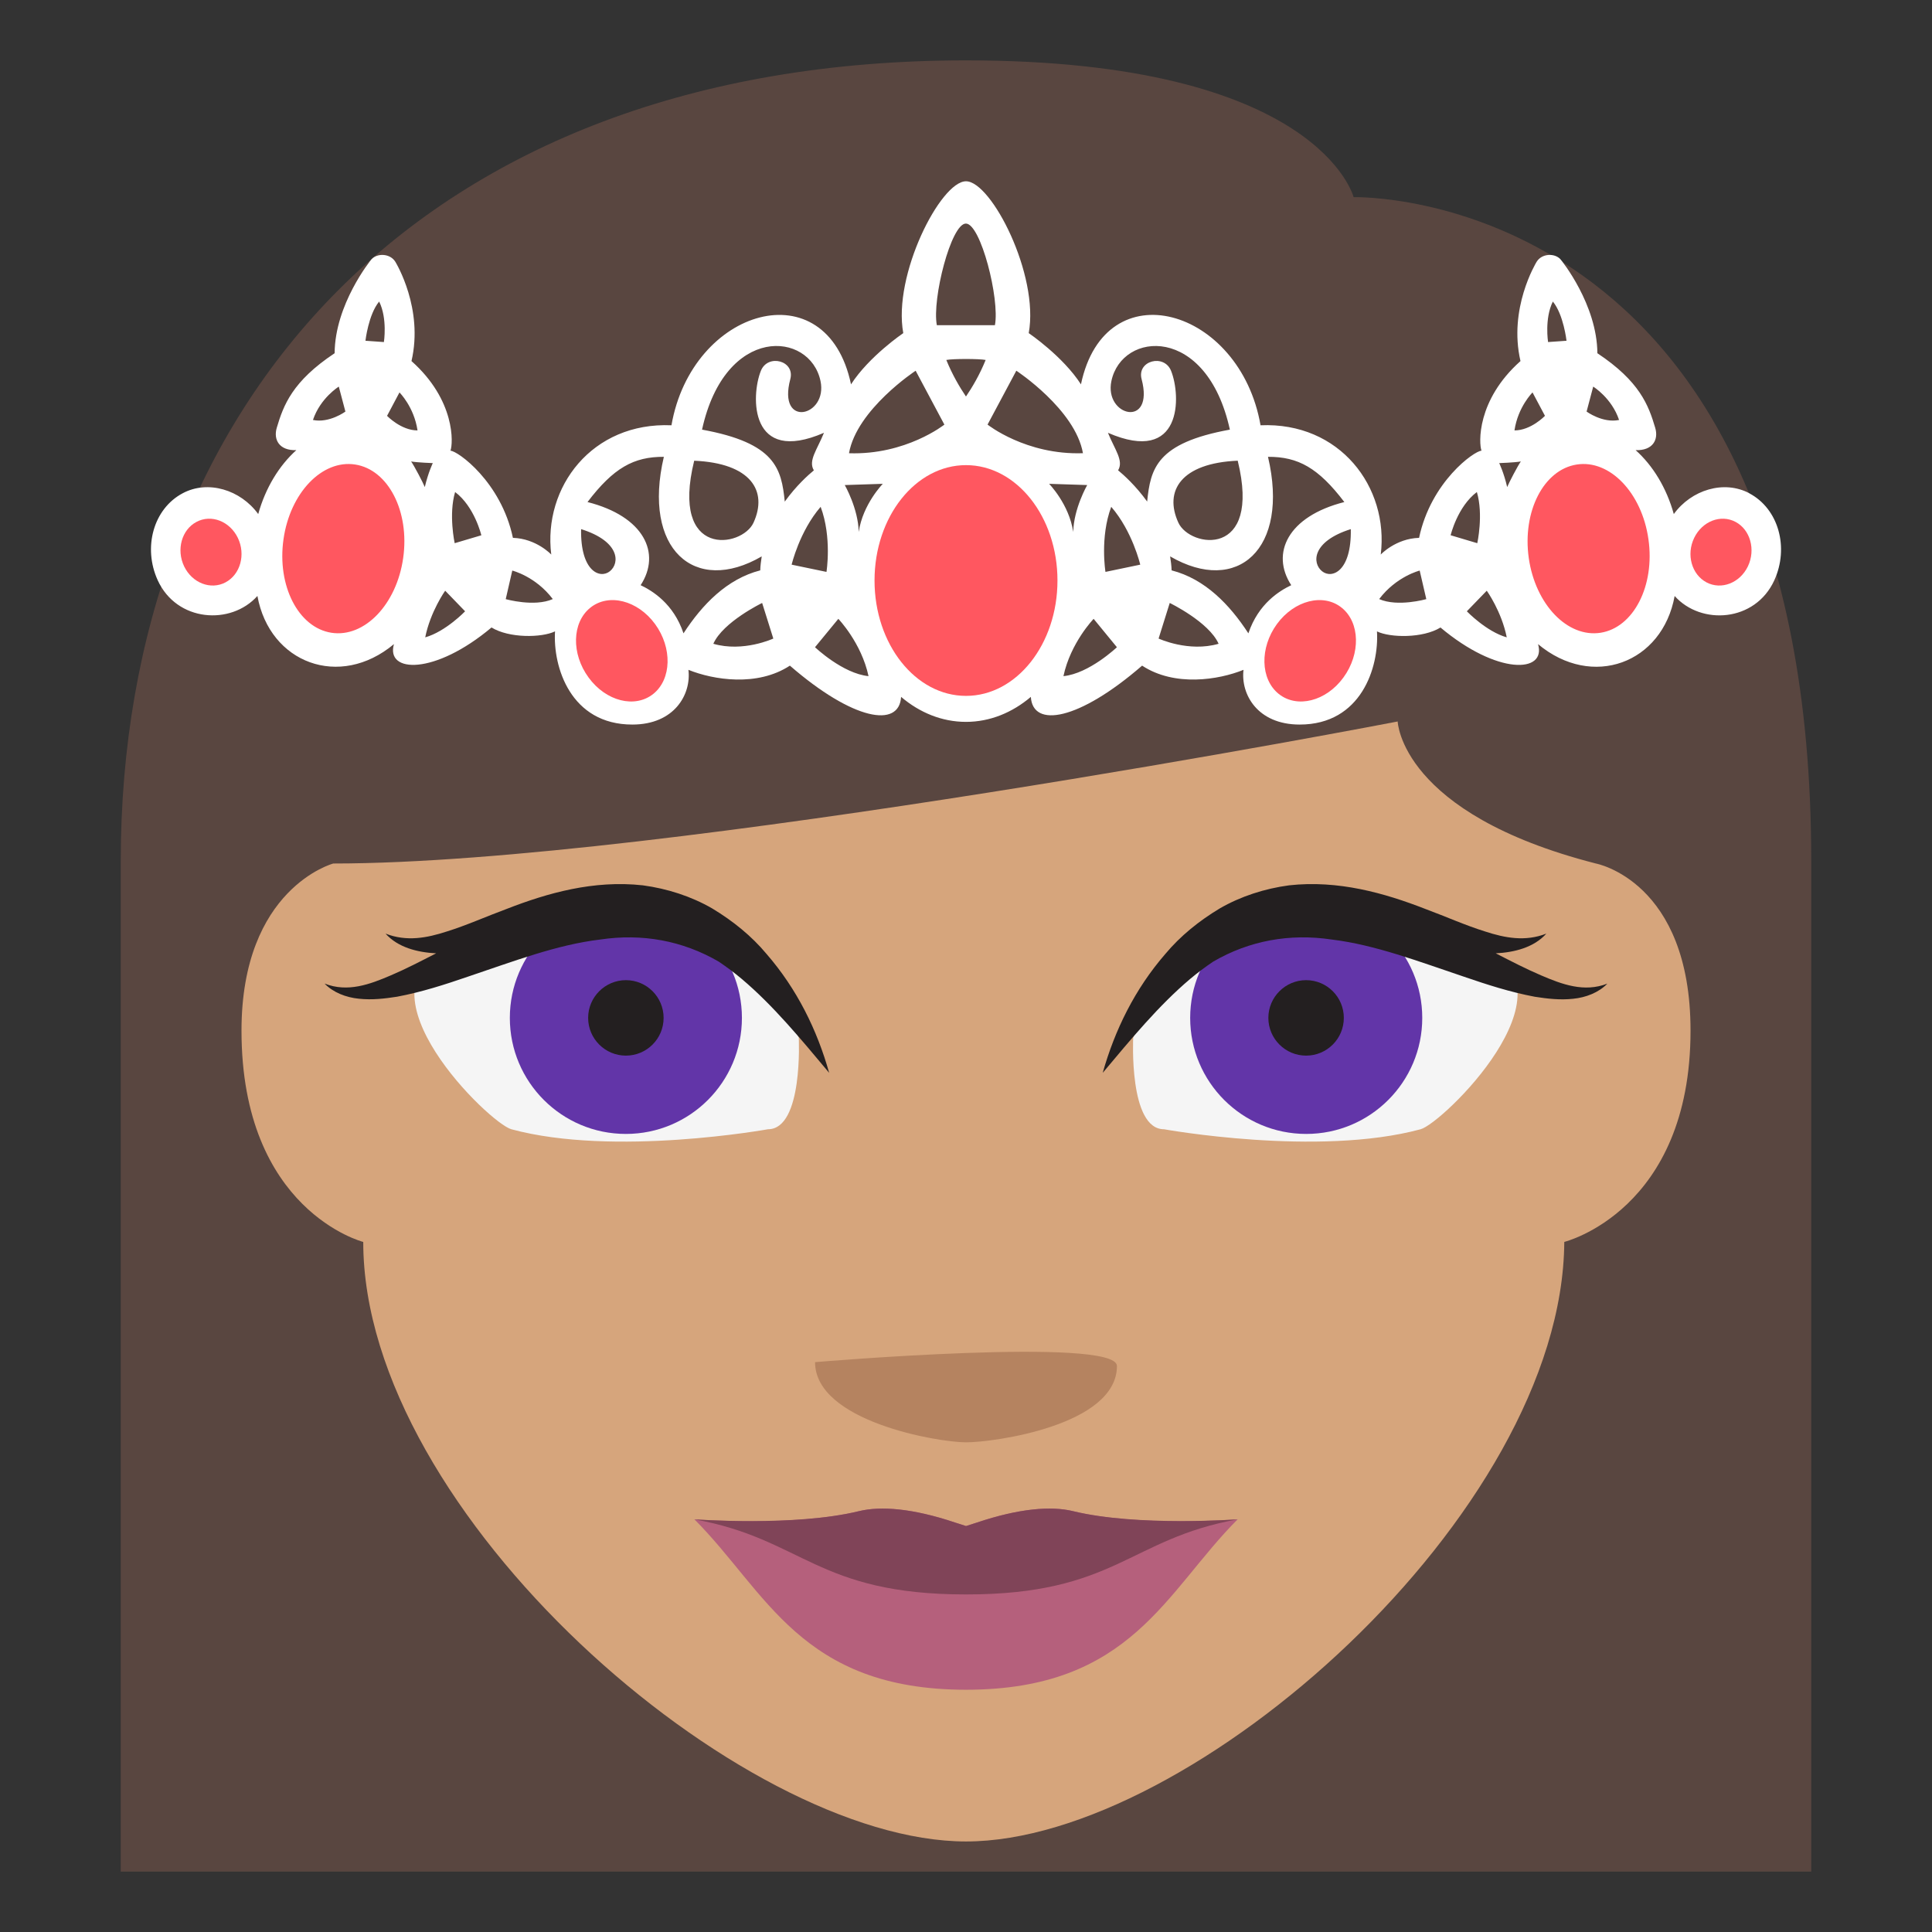 <svg xmlns="http://www.w3.org/2000/svg" viewBox="0 0 64 64" enable-background="new 0 0 64 64"><rect x="0" y="0" width="64" height="64" fill="#333333" stroke="none"/><path fill="#594640" d="M32,2C13.891,2,4,13.449,4,28.527V62h56V28.527C60,6.113,44.84,6.531,44.84,6.531S43.699,2,32,2z"/><path fill="#d6a57c" d="m12.03 41.14c0 0-4.03-1.031-4.03-6.998 0-4.727 3.04-5.537 3.04-5.537 10.895 0 35.26-4.705 35.26-4.705s.092 3.047 6.566 4.705c0 0 3.135.578 3.135 5.537 0 5.967-4.182 6.998-4.182 6.998-.058 9-12.351 19.861-19.818 19.861-7.466 0-19.968-10.859-19.968-19.861"/><path fill="#b58360" d="m37 45.25c0 1.963-4.066 2.529-5 2.529s-5-.695-5-2.656c0 0 10-.851 10 .127"/><path fill="#b5607c" d="m35.551 50.06c-.727-.178-1.787-.094-3.185.375-.121.037-.244.078-.365.117-.123-.039-.244-.08-.365-.117-1.398-.469-2.461-.553-3.186-.375-2.164.527-5.447.27-5.447.27 2.385 2.387 3.52 5.645 8.998 5.645 5.478 0 6.611-3.258 8.998-5.645-.001-.001-3.284.257-5.448-.27"/><path fill="#804458" d="m35.551 50.06c-.727-.178-1.787-.094-3.185.375-.121.037-.244.078-.365.117-.123-.039-.244-.08-.365-.117-1.398-.469-2.461-.553-3.186-.375-2.125.518-5.461.268-5.447.27 3.602.648 4.051 2.488 8.998 2.488 4.947 0 5.396-1.84 8.998-2.488.011-.003-3.323.247-5.448-.27"/><path fill="#fff" d="m57.947 16.339c-.836-.445-1.918-.115-2.5.69-.244-.875-.695-1.607-1.264-2.117.566.018.766-.344.648-.741-.221-.745-.51-1.536-1.916-2.47-.01-1.614-1.184-3.072-1.227-3.117-.195-.206-.615-.189-.785.088-.031.053-.939 1.551-.535 3.289-1.459 1.299-1.381 2.735-1.291 2.969-.236.004-1.678 1.027-2.068 2.887-.777.023-1.27.553-1.27.553.275-2.236-1.357-4.395-3.982-4.282-.676-3.891-5.146-5.185-5.949-1.356-.598-.93-1.73-1.697-1.73-1.697.352-1.928-1.237-5.03-2.078-5.03-.841 0-2.431 3.107-2.078 5.03 0 0-1.133.768-1.731 1.697-.803-3.828-5.271-2.534-5.948 1.356-2.626-.112-4.259 2.046-3.982 4.282 0 0-.493-.529-1.27-.553-.392-1.859-1.833-2.883-2.069-2.887.09-.233.17-1.67-1.291-2.969.404-1.738-.504-3.236-.535-3.289-.17-.277-.591-.294-.785-.088-.043.045-1.216 1.503-1.226 3.117-1.406.934-1.695 1.725-1.917 2.47-.117.397.084.759.648.741-.566.51-1.019 1.242-1.262 2.117-.584-.806-1.666-1.136-2.501-.69-.972.515-1.324 1.798-.828 2.884.633 1.383 2.426 1.498 3.302.519.406 2.228 2.727 3.097 4.523 1.595-.28.967 1.354 1.028 3.232-.551.584.359 1.662.342 2.104.129-.073 1.175.514 3.087 2.561 3.087 1.402 0 1.956-1.01 1.858-1.813.828.335 2.284.568 3.361-.139 2.098 1.82 3.622 2.076 3.684 1.035.611.52 1.352.828 2.149.828s1.538-.309 2.149-.828c.063 1.041 1.586.785 3.686-1.035 1.076.707 2.533.474 3.359.139-.097.803.457 1.813 1.86 1.813 2.047 0 2.633-1.912 2.561-3.086.441.213 1.52.23 2.104-.129 1.879 1.579 3.514 1.518 3.232.551 1.797 1.502 4.119.633 4.525-1.595.875.979 2.668.864 3.301-.519.495-1.085.144-2.368-.829-2.883m-47.58-2.429c.245-.729.856-1.105.856-1.105l.219.827c0 0-.533.391-1.075.278m2.35-2.581l-.611-.043c0 0 .098-.87.454-1.299.28.566.157 1.342.157 1.342m.105 2.444l.411-.775c0 0 .482.477.598 1.258-.546.001-1.01-.483-1.01-.483m.798 1.512c.223.037.718.054.718.054s-.152.312-.265.794c-.051-.133-.35-.705-.453-.848m.467 5.826c.171-.856.661-1.545.661-1.545l.66.682c.001 0-.648.674-1.321.863m.976-3.119c0 0-.207-.949.014-1.695.646.486.869 1.433.869 1.433l-.883.262m1.691 1.853l.217-.946c0 0 .772.19 1.342.944-.614.271-1.559.002-1.559.002m22.283-2.531c-.486-1.057.09-1.975 1.965-2.055.799 3.257-1.586 2.882-1.965 2.055m-7.04-9.91c.491 0 1.127 2.499.962 3.367h-1.924c-.165-.868.472-3.367.962-3.367m-9 7.856c1.875.08 2.449.998 1.964 2.055-.38.826-2.765 1.201-1.964-2.055m-2.794 3.662c-.327.262-.979.004-.952-1.396 1.286.404 1.29 1.124.952 1.396m2.44 2.056c-.33-.985-1.034-1.411-1.42-1.595.688-1.055.117-2.278-1.76-2.754.859-1.129 1.531-1.504 2.529-1.498-.719 3.057 1.019 4.591 3.242 3.298-.023.154-.045.311-.049.463-1.106.285-1.923 1.135-2.542 2.086m.988.346c.321-.725 1.617-1.352 1.617-1.352l.37 1.179c.001 0-.995.462-1.987.173m2.366-4.711c-.11-1.093-.311-1.94-2.74-2.383.766-3.49 3.575-3.266 3.924-1.612.25 1.176-1.438 1.585-1-.062.162-.611-.746-.85-.976-.272-.331.829-.382 3.124 2.091 2.051-.226.56-.529.923-.335 1.244-.18.148-.584.507-.962 1.034m1.187.174c.379 1.014.193 2.156.193 2.156l-1.154-.24c0 0 .258-1.101.961-1.916m-.187 4.651l.773-.94c0 0 .764.793 1 1.898-.856-.085-1.773-.958-1.773-.958m1.448-3.819c-.015-.773-.462-1.553-.462-1.553l1.26-.041c0 0-.662.674-.798 1.594m-.322-2.607c.257-1.452 2.208-2.733 2.208-2.733l.952 1.785c0-.001-1.273 1.012-3.16.948m3.875-1.879c-.205-.303-.452-.72-.651-1.211.229-.043 1.074-.043 1.303 0-.198.491-.446.908-.652 1.211m.715.93l.953-1.785c0 0 1.951 1.281 2.207 2.733-1.889.065-3.16-.948-3.16-.948m2.039 1.962l1.262.041c0 0-.447.779-.463 1.553-.137-.92-.799-1.594-.799-1.594m.475 6.371c.234-1.105 1-1.898 1-1.898l.771.94c0 0-.916.873-1.771.958m1.392-3.453c0 0-.188-1.143.191-2.156.705.814.961 1.916.961 1.916l-1.152.24m.418-3.364c.193-.321-.109-.685-.336-1.244 2.473 1.073 2.424-1.222 2.092-2.051-.23-.577-1.139-.339-.977.272.436 1.646-1.25 1.237-1 .062.35-1.653 3.158-1.878 3.924 1.612-2.43.442-2.629 1.29-2.74 2.383-.379-.527-.781-.886-.961-1.034m1.34 5.572l.369-1.179c0 0 1.297.627 1.619 1.352-.994.289-1.988-.173-1.988-.173m4.394-1.768c-.385.184-1.088.609-1.42 1.595-.619-.95-1.434-1.801-2.543-2.086-.004-.152-.025-.309-.049-.463 2.225 1.293 3.961-.241 3.242-3.298 1-.006 1.67.369 2.529 1.498-1.876.475-2.446 1.699-1.759 2.754m1.022-.461c-.34-.271-.334-.992.951-1.396.027 1.4-.625 1.658-.951 1.396m1.891.921c.57-.754 1.342-.944 1.342-.944l.219.946c-.001 0-.946.269-1.561-.002m3.236-3.546c.223.746.014 1.695.014 1.695l-.883-.263c0 0 .224-.946.869-1.432m-.332 3.951l.66-.682c0 0 .492.688.662 1.545-.674-.189-1.322-.863-1.322-.863m1.336-4.115c-.111-.482-.264-.794-.264-.794s.496-.017.717-.054c-.104.143-.4.715-.453.848m.242-1.877c.115-.781.598-1.258.598-1.258l.412.775c0 0-.463.484-1.01.483m1.113-2.927c0 0-.123-.776.158-1.342.355.429.453 1.299.453 1.299l-.611.043m1.276 2.303l.219-.827c0 0 .613.376.857 1.105-.543.113-1.076-.278-1.076-.278"/><g fill="#ff5760"><path d="m56.53 19.292c-.492-.261-.676-.921-.408-1.474.266-.551.879-.791 1.371-.529.488.259.672.92.408 1.473-.265.551-.88.789-1.371.53"/><path d="m44.502 22.444c-.574.788-1.537 1.031-2.146.54-.605-.488-.631-1.525-.055-2.313.576-.786 1.537-1.029 2.145-.539.607.489.632 1.526.056 2.312"/><path d="m54.607 17.865c.219 1.538-.492 2.925-1.586 3.096-1.096.17-2.16-.938-2.379-2.477-.217-1.541.494-2.927 1.59-3.096 1.094-.171 2.159.938 2.375 2.477"/><path d="m7.47 19.292c.492-.261.675-.921.409-1.474-.267-.551-.88-.791-1.371-.529-.49.259-.673.92-.408 1.473.266.551.879.789 1.37.53"/><ellipse cx="32" cy="19.23" rx="3.03" ry="3.822"/><path d="m19.498 22.444c.575.788 1.536 1.031 2.146.54.605-.488.631-1.525.055-2.313-.576-.786-1.537-1.029-2.145-.539-.608.489-.634 1.526-.056 2.312"/><path d="m9.391 17.865c-.219 1.538.492 2.925 1.587 3.096 1.095.17 2.161-.938 2.378-2.477.219-1.541-.494-2.927-1.589-3.096-1.095-.171-2.159.938-2.376 2.477"/></g><path fill="#f5f5f5" d="m38.559 37.408c-1.174 0-1.02-3.037-1.02-3.037 3.609-8.06 11.645-2.961 11.645-2.961 3.125 1.396-1.4 5.805-2.125 5.998-3.403.922-8.5 0-8.5 0"/><circle fill="#6235a8" cx="43.27" cy="33.719" r="3.844"/><g fill="#231f20"><path d="m44.516 33.719c0 .69-.559 1.25-1.25 1.25-.688 0-1.25-.56-1.25-1.25s.563-1.25 1.25-1.25c.691 0 1.25.559 1.25 1.25"/><path d="m51.05 32.31c-.502-.214-1-.473-1.502-.73.623-.031 1.27-.196 1.676-.653-.697.274-1.373.143-2.023-.069-.656-.203-1.307-.497-1.988-.749-1.348-.525-2.883-.962-4.512-.781-.803.108-1.598.362-2.295.765-.689.414-1.309.916-1.803 1.508-1.01 1.163-1.674 2.521-2.074 3.938.947-1.129 1.857-2.232 2.896-3.11.246-.207.5-.396.76-.572 1.201-.701 2.547-.941 3.928-.734 1.441.174 2.885.729 4.387 1.233.752.258 1.523.509 2.344.663.41.064.836.114 1.264.067.426-.041.855-.207 1.137-.502-.768.3-1.502.023-2.195-.274"/></g><path fill="#f5f5f5" d="m25.44 37.408c1.174 0 1.02-3.037 1.02-3.037-3.609-8.06-11.645-2.961-11.645-2.961-3.125 1.396 1.4 5.805 2.125 5.998 3.402.922 8.5 0 8.5 0"/><circle fill="#6235a8" cx="20.733" cy="33.719" r="3.844"/><g fill="#231f20"><path d="m21.983 33.719c0 .69-.559 1.25-1.25 1.25-.688 0-1.25-.56-1.25-1.25s.563-1.25 1.25-1.25c.691 0 1.25.559 1.25 1.25"/><path d="m12.947 32.31c.503-.214.999-.473 1.501-.73-.623-.031-1.269-.196-1.676-.653.699.274 1.374.143 2.025-.069.656-.203 1.305-.497 1.988-.749 1.347-.525 2.881-.962 4.511-.781.802.108 1.599.362 2.296.765.688.414 1.308.916 1.801 1.508 1.01 1.163 1.676 2.521 2.074 3.938-.945-1.129-1.855-2.232-2.895-3.11-.246-.207-.5-.396-.76-.572-1.203-.701-2.547-.941-3.928-.734-1.441.171-2.884.727-4.386 1.231-.751.258-1.523.509-2.343.663-.411.064-.836.114-1.265.067-.426-.041-.855-.207-1.138-.502.767.302 1.501.025 2.195-.272"/></g></svg>